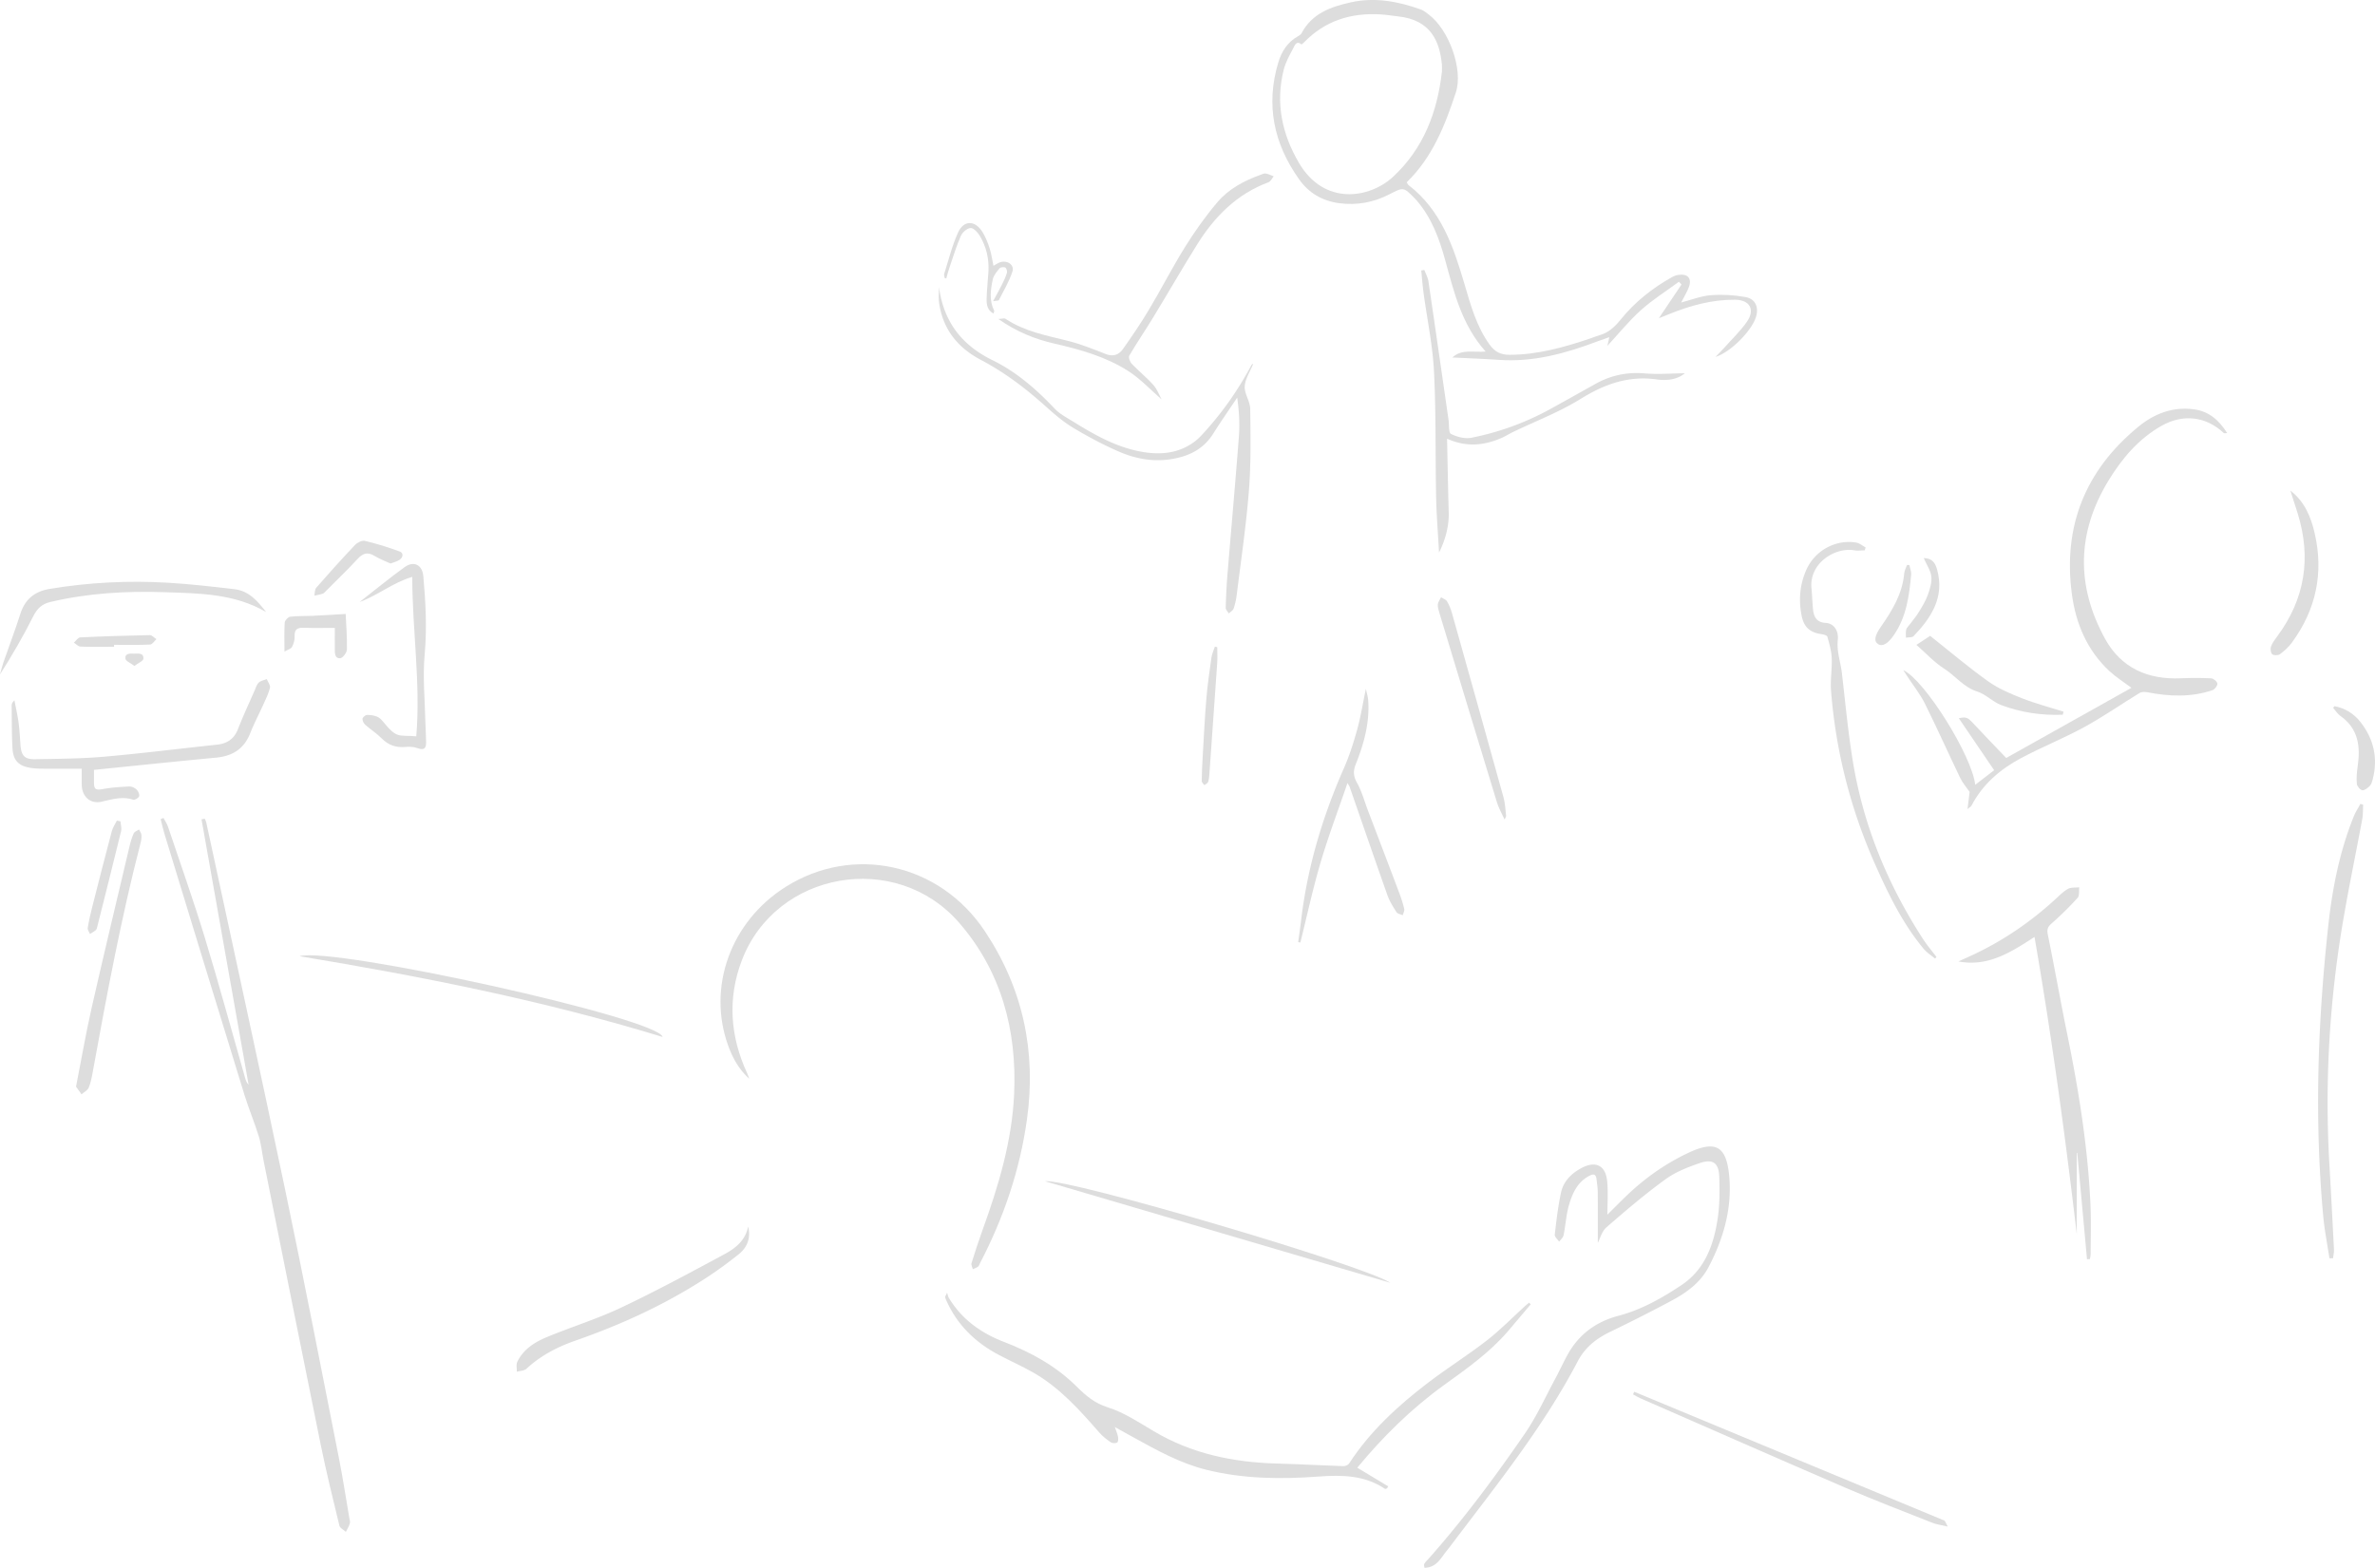 <svg xmlns="http://www.w3.org/2000/svg" id="Ebene_2" data-name="Ebene 2" viewBox="0 0 739.71 488.43"><defs><style>.cls-1{fill:#ddd}</style></defs><g id="Ebene_1-2" data-name="Ebene 1"><path d="M63.76 255.07c.16.35.38.68.46 1.05 8.24 38.26 16.62 76.5 24.65 114.8 5.81 27.73 11.19 55.55 16.69 83.34 1.23 6.2 2.17 12.45 3.24 18.67.1.57.32 1.21.16 1.72-.28.91-.82 1.74-1.24 2.6-.69-.64-1.83-1.18-2.01-1.94-2.04-8.4-4.11-16.8-5.83-25.26-6-29.48-11.87-58.99-17.79-88.5-.51-2.53-.74-5.13-1.5-7.58-1.33-4.32-3.11-8.51-4.44-12.83-8.37-27.16-16.67-54.34-24.97-81.51-.44-1.46-.76-2.95-1.14-4.43.29-.12.59-.25.88-.37.48.91 1.09 1.77 1.41 2.74 3.86 11.5 7.93 22.93 11.46 34.53 4.43 14.54 8.41 29.22 12.59 43.84.2.7.43 1.39 1.05 1.99-4.89-27.56-9.77-55.11-14.66-82.67.33-.07.66-.14 1-.21ZM438.12 56.81c.31.46.4.72.58.86 10.21 7.83 14.02 19.3 17.45 30.93 1.93 6.55 3.72 13.09 7.8 18.77 1.64 2.28 3.51 3.18 6.24 3.17 8.71-.03 16.93-2.33 25.07-5.08.94-.32 1.86-.72 2.82-.99 2.88-.8 4.77-2.54 6.71-4.94 4.39-5.43 9.88-9.81 16.04-13.23.57-.32 1.23-.55 1.87-.65 3-.47 4.36 1.13 3.26 3.92-.6 1.53-1.47 2.95-2.34 4.67 3.2-.83 6.17-2.03 9.22-2.27 3.58-.28 7.29-.06 10.83.58 3.15.58 4.21 3.28 3.19 6.37-1.4 4.21-7.81 10.81-12.57 12.28.95-.99 1.93-1.96 2.85-2.98 2.37-2.66 5-5.15 7-8.06 2.56-3.73.81-6.74-3.73-6.78-7.1-.07-13.82 1.77-20.35 4.4-1.06.42-2.11.84-3.4 1.36 2.46-3.66 4.75-7.08 7.05-10.5l-.8-.86c-3.97 2.92-8.19 5.57-11.84 8.85-3.72 3.33-6.88 7.28-10.43 11.11.19-.87.35-1.62.59-2.7-1.29.46-2.44.84-3.56 1.26-9.95 3.78-20.07 6.59-30.88 5.81-4.64-.33-9.3-.48-14.44-.74 3.03-2.79 6.69-1.48 10.36-1.85-7.45-8.34-9.85-18.46-12.6-28.49-1.83-6.67-4.21-13.15-8.84-18.53-.22-.25-.44-.5-.67-.74-3.49-3.53-3.47-3.5-7.81-1.25-4.94 2.55-10.16 3.53-15.71 2.79-5.24-.7-9.43-3.14-12.48-7.45-7.88-11.11-10.45-23.19-6.46-36.41 1.04-3.46 2.89-6.34 6.14-8.16.42-.23.89-.54 1.11-.95 3.25-6.16 9.1-8.22 15.31-9.6 7.48-1.67 14.72-.31 21.79 2.21.91.32 1.72 1 2.52 1.6 6.34 4.77 10.76 17.2 8.43 24.25-3.37 10.23-7.28 20.21-15.33 28.02ZM449.1 22.3c0-.75.06-1.5-.01-2.24-.69-6.87-3.24-13.89-13.71-14.96-1.82-.19-3.62-.52-5.44-.62-9.16-.54-17.22 1.96-23.74 8.67-.26.27-.79.73-.85.68-1.63-1.32-2.14.43-2.54 1.17-1.17 2.17-2.41 4.41-3 6.78-2.57 10.3-.54 19.94 4.76 28.97 7.9 13.47 22.06 11.01 29.22 4.41 9.53-8.78 13.88-20.2 15.31-32.85Zm166.12 222.18c2.16-1.66 4.11-3.16 5.87-4.52-3.71-5.46-7.33-10.78-11.01-16.2 2.41-.49 2.79-.24 4.58 1.69 3.5 3.76 7.09 7.44 10.19 10.69l39-21.85c-2.43-1.83-4.83-3.33-6.86-5.22-6.95-6.47-10.46-14.77-11.69-23.97-2.83-21.18 4.21-38.62 20.71-52.16 4.99-4.1 10.76-6.31 17.37-5.41 4.59.63 7.73 3.33 10.29 7.4-.64 0-.95.09-1.06-.01-5.47-5.18-12.65-6.09-19.44-2.23-7.14 4.06-12.28 10.16-16.48 17.05-9.86 16.19-10.13 32.75-1.06 49.26 5.01 9.13 13.35 12.78 23.63 12.32 3.15-.14 6.32-.15 9.47.02.7.04 1.85 1.03 1.89 1.64.05.66-.83 1.8-1.54 2.04-6.65 2.25-13.41 1.99-20.2.66-.79-.15-1.83-.18-2.46.2-5.79 3.52-11.36 7.42-17.29 10.66-6.41 3.5-13.24 6.22-19.69 9.66-6.48 3.46-11.96 8.15-15.43 14.84-.1.19-.35.3-1.21 1.03.29-2.38.49-4.06.65-5.36-1-1.46-2.17-2.78-2.91-4.3-3.71-7.71-7.2-15.53-11.01-23.19-1.51-3.03-3.67-5.72-5.53-8.57-.33-.51-.66-1.02-1.21-1.88 6.73 3.15 21.41 26.73 22.4 35.71Zm-381.86 91.61c-3.19-2.87-5.17-6.44-6.57-10.33-6.59-18.26.81-38.68 17.9-49.45 20.94-13.21 47.83-7.44 61.95 13.65 11.92 17.81 16.18 37.57 13.22 58.76-2.2 15.77-7.25 30.69-14.63 44.81-.19.37-.3.85-.6 1.08-.47.36-1.07.55-1.62.81-.16-.62-.59-1.33-.43-1.86 1.08-3.49 2.21-6.97 3.46-10.41 4.97-13.73 9.16-27.68 9.82-42.35.89-19.82-3.98-38.15-17.12-53.31-19.68-22.69-57.12-16.09-67.7 11.73-4.49 11.81-3.65 23.66 1.67 35.15.26.56.44 1.15.65 1.73Zm243.4 70.26c-2.37 2.8-4.72 5.62-7.11 8.41-5.7 6.62-12.78 11.62-19.8 16.68-10.32 7.44-19.27 16.31-27.11 25.82 3.22 1.94 6.42 3.87 9.62 5.8-.11.21-.22.42-.33.62-.22.06-.53.26-.65.18-6.33-4.28-13.42-4.39-20.66-3.85-11.75.87-23.43.76-34.97-2.1-8.27-2.05-15.58-6.17-22.93-10.22-1.74-.96-3.48-1.93-5.6-3.1.43 1.26.83 2.13 1 3.05.11.59.05 1.62-.27 1.78-.53.27-1.51.25-2-.09-1.29-.88-2.56-1.87-3.58-3.04-6.14-7.04-12.35-14-20.59-18.7-3.46-1.97-7.12-3.59-10.65-5.45-7.36-3.88-13.06-9.39-16.44-17.11-.13-.3-.26-.61-.32-.92-.03-.13.12-.29.61-1.36.26.79.32 1.24.54 1.6 4.04 6.72 10.05 10.98 17.23 13.74 8.4 3.23 16.15 7.5 22.58 13.88 2.82 2.8 5.56 5.18 9.69 6.48 5.07 1.59 9.7 4.7 14.35 7.45 11.86 7.04 24.81 9.7 38.41 10.06 6.89.18 13.78.59 20.67.81.59.02 1.45-.36 1.75-.84 6.49-9.99 15.11-17.91 24.46-25.06 6.01-4.6 12.46-8.62 18.43-13.26 4.24-3.29 8.01-7.19 11.99-10.81.37-.34.77-.63 1.16-.95l.54.51Z" class="cls-1"/><path d="M497.65 387.26c0-4.93.02-10.38-.02-15.84-.01-1.32-.21-2.65-.37-3.97-.19-1.63-.87-1.88-2.35-1.08-3.62 1.95-5.16 5.38-6.21 8.95-.91 3.07-1.07 6.36-1.72 9.52-.15.73-.9 1.35-1.38 2.01-.48-.73-1.43-1.52-1.36-2.19.5-4.37 1.02-8.75 1.93-13.05.74-3.51 3.18-5.98 6.31-7.67 4.45-2.42 7.62-.91 8.09 4.12.33 3.49.06 7.04.06 10.36 1.81-1.79 3.88-3.9 6.02-5.95 5.69-5.46 12.09-9.96 19.2-13.31 8.6-4.05 11.85-2.01 12.72 7.17.95 10.07-1.78 19.64-6.49 28.54-2.48 4.7-6.73 7.81-11.32 10.27-6.29 3.37-12.66 6.6-19.09 9.7-4.38 2.12-7.93 4.79-10.29 9.3-10.71 20.45-25.15 38.36-38.99 56.67-.6.8-1.2 1.6-1.83 2.37-1.83 2.23-3.07 5.16-6.9 5.26-.02-.29-.23-.85-.05-1.21.28-.58.82-1.03 1.26-1.53 10.94-12.34 20.77-25.55 30.09-39.12 3.68-5.36 6.38-11.4 9.49-17.15 1.37-2.54 2.55-5.2 3.97-7.71 3.51-6.17 8.83-9.99 15.68-11.8 7.15-1.89 13.53-5.5 19.6-9.55 7.35-4.91 10.08-12.62 11.3-20.86.63-4.24.62-8.62.47-12.93-.15-4.28-1.99-5.62-6.06-4.23-3.73 1.27-7.58 2.78-10.73 5.08-6.38 4.64-12.41 9.77-18.36 14.96-1.44 1.25-1.98 3.52-2.69 4.87Zm152.36 5.05-3.03-33.13c-.05 0-.1 0-.15.01v25.4c-3.62-30.89-7.8-61.69-13.17-92.69-7.38 4.81-14.51 9.38-23.69 7.63 1.71-.78 3.44-1.54 5.14-2.35 9.08-4.34 17.28-9.96 24.72-16.73 1.35-1.23 2.65-2.6 4.21-3.5.96-.56 2.36-.37 3.56-.52-.14 1.11.12 2.6-.5 3.28-2.56 2.82-5.29 5.51-8.15 8.02-1.25 1.1-1.45 1.93-1.12 3.55 2.1 10.26 3.91 20.58 6.01 30.84 3.58 17.54 6.43 35.18 7.25 53.09.23 5.15.07 10.31.06 15.47 0 .53-.15 1.05-.23 1.58-.3.02-.6.04-.9.05ZM292.47 89.51c1.45 10.72 7.07 18.02 16.64 22.7 7.48 3.66 13.68 9.08 19.39 15.11 1.55 1.64 3.69 2.76 5.65 3.97 6.8 4.22 13.74 8.18 21.79 9.52 5.58.93 10.97.44 15.76-2.96.94-.67 1.81-1.47 2.6-2.32 6.09-6.55 11.21-13.79 15.41-21.69.11-.21.28-.39.62-.49-.94 2.33-2.49 4.61-2.65 6.99-.15 2.29 1.68 4.67 1.71 7.03.11 8.47.26 16.98-.4 25.41-.85 10.85-2.46 21.64-3.79 32.45-.18 1.48-.5 2.96-.98 4.37-.21.61-.99 1.02-1.5 1.53-.34-.59-.97-1.19-.96-1.77.09-3.4.25-6.81.53-10.21 1.18-14.41 2.48-28.82 3.58-43.24.3-3.95.05-7.94-.54-12.03-2.5 3.74-5.08 7.44-7.48 11.25-3.2 5.08-8.03 7.22-13.7 8-5.44.75-10.68-.29-15.59-2.41-4.86-2.1-9.57-4.62-14.12-7.33-3.02-1.8-5.78-4.12-8.41-6.49-6.33-5.71-13.02-10.84-20.6-14.82-7.18-3.78-11.83-9.59-12.95-17.83-.21-1.55-.03-3.15-.03-4.73Zm433.05 302.51c-.66-4.38-1.53-8.74-1.94-13.14-2.77-30.26-1.72-60.47 1.59-90.61 1.27-11.57 3.52-23 7.91-33.88.55-1.37 1.38-2.63 2.07-3.94.29.09.58.17.87.26-.09 1.52-.02 3.06-.29 4.54-1.88 10.12-3.98 20.21-5.74 30.36-4.43 25.49-5.98 51.16-4.49 77.01.51 8.88.98 17.76 1.43 26.64.05.91-.18 1.83-.28 2.74-.38 0-.76.02-1.14.03ZM29.27 239.85v3.67c-.02 2.49.5 2.72 3.01 2.27 2.65-.48 5.36-.64 8.05-.76.74-.03 1.67.43 2.22.97.5.49.97 1.51.78 2.08-.17.53-1.38 1.22-1.87 1.06-3.38-1.1-6.52-.12-9.78.62-3.55.81-6.13-1.54-6.22-5.26-.03-1.47 0-2.95 0-5.02-4.08 0-8.05.02-12.01 0-1.25 0-2.5-.04-3.73-.22-3.9-.57-5.63-2.29-5.84-6.22-.23-4.39-.2-8.8-.25-13.2 0-.53.21-1.07.87-1.65.44 2.33.97 4.64 1.29 6.98.31 2.31.42 4.64.59 6.96.24 3.24 1.27 4.46 4.46 4.4 7.15-.13 14.32-.15 21.43-.77 11.77-1.02 23.5-2.51 35.25-3.75 3.2-.34 5.37-1.73 6.59-4.84 1.6-4.1 3.46-8.1 5.23-12.13.37-.84.65-1.82 1.28-2.4.62-.57 1.63-.73 2.47-1.07.36.9 1.17 1.92.99 2.69-.44 1.84-1.32 3.58-2.1 5.32-1.33 2.96-2.86 5.83-4.04 8.84-1.93 4.91-5.54 7.15-10.67 7.63-12.5 1.17-24.99 2.49-37.97 3.8Zm573.42 58.79c-1.19-.99-2.55-1.84-3.53-3.01-6.51-7.81-10.92-16.87-15.02-26.07-7.72-17.31-12.36-35.44-13.85-54.34-.27-3.37.36-6.8.21-10.19-.1-2.25-.74-4.49-1.36-6.68-.12-.42-1.24-.7-1.94-.8-3.44-.49-5.35-2.17-6.05-5.63-1.01-4.94-.61-9.77 1.45-14.41 2.65-5.96 9.08-9.52 15.48-8.48 1.05.17 1.99.99 2.97 1.51-.09.31-.18.62-.26.93-1.11 0-2.25.16-3.32-.03-5.83-.99-14.08 3.9-13.27 11.97.22 2.15.26 4.32.48 6.47.25 2.37 1.16 4.04 3.98 4.19 2.3.12 4.06 2.18 3.73 5.32-.38 3.61.87 6.83 1.27 10.24 1.1 9.41 1.96 18.87 3.53 28.21 3.31 19.69 10.83 37.8 21.64 54.55 1.29 2.01 2.86 3.84 4.29 5.75-.14.17-.29.34-.43.51Zm-77.93-182.38c-2.29 2.02-5.64 2.39-8.74 1.95-8.86-1.24-16.32 1.48-23.78 6.1-6.58 4.09-13.97 6.89-20.99 10.28-1.29.62-2.5 1.41-3.82 1.96-5.23 2.18-10.55 2.89-16.73.13.17 8.08.3 15.58.52 23.08.1 3.6-.83 8.07-3.02 12.38-.34-6.23-.8-11.78-.91-17.34-.27-13.05 0-26.13-.67-39.16-.42-8.18-2.15-16.29-3.25-24.44-.31-2.3-.48-4.62-.71-6.93.32-.06.64-.11.96-.17.44 1.19 1.1 2.34 1.28 3.57 2.13 14.38 4.18 28.77 6.26 43.16.22 1.51-.03 3.95.75 4.35 1.88.95 4.37 1.6 6.38 1.2a85.488 85.488 0 0 0 24.72-9.03c4.65-2.56 9.28-5.16 13.91-7.75 4.78-2.67 9.82-3.74 15.35-3.27 4.16.35 8.37 0 12.48-.05ZM404.33 293.51c.32-2.37.67-4.74.95-7.12 1.98-16.38 6.64-31.98 13.29-47.06 1.7-3.86 2.99-7.93 4.12-12 1.1-3.96 1.74-8.04 2.73-12.75.32 1.54.64 2.56.71 3.59.5 6.97-1.32 13.53-3.86 19.9-.83 2.08-.81 3.67.34 5.72 1.52 2.72 2.35 5.84 3.47 8.78 3.25 8.54 6.51 17.07 9.73 25.62.61 1.63 1.16 3.29 1.55 4.98.14.59-.29 1.31-.46 1.97-.67-.31-1.62-.45-1.96-.98-1.07-1.67-2.15-3.4-2.81-5.25-4-11.26-7.87-22.56-11.8-33.84-.05-.15-.16-.28-.65-1.12-2.93 8.58-5.97 16.58-8.38 24.77-2.42 8.2-4.22 16.59-6.29 24.9-.23-.03-.46-.07-.69-.1Zm-171.31 88.61c.86 3.47-.22 6.44-2.89 8.59-3.43 2.76-7 5.36-10.7 7.74-12.57 8.11-26.09 14.29-40.2 19.21-5.64 1.96-10.82 4.66-15.25 8.76-.7.65-2 .64-3.02.94.04-1.04-.25-2.24.17-3.11 1.88-3.9 5.41-6.11 9.19-7.68 7.67-3.19 15.67-5.65 23.16-9.2 10.88-5.15 21.49-10.88 32.1-16.6 3.42-1.84 6.59-4.29 7.44-8.66Z" class="cls-1"/><path d="M361.79 124.44c-3.31-2.87-6.48-6.31-10.28-8.77-7.02-4.54-15.04-6.77-23.14-8.63-6.02-1.38-11.68-3.64-17.43-7.66 1.14-.05 1.84-.31 2.21-.07 5.88 3.93 12.65 5.19 19.34 6.85 4.08 1.01 8.04 2.62 11.97 4.16 2.29.89 4.03.19 5.26-1.54 2.83-4 5.59-8.05 8.1-12.25 3.88-6.49 7.32-13.25 11.32-19.66 3.02-4.84 6.36-9.55 10.05-13.9 3.49-4.1 8.25-6.65 13.34-8.48.54-.2 1.15-.52 1.66-.44.87.14 1.68.57 2.52.88-.54.64-.95 1.61-1.64 1.86-9.83 3.65-16.76 10.66-22.16 19.3-4.71 7.53-9.13 15.24-13.75 22.82-2.43 4-5.07 7.86-7.44 11.9-.31.53.22 1.95.79 2.55 2.17 2.28 4.66 4.26 6.74 6.61 1.2 1.35 1.84 3.2 2.53 4.46ZM82.91 190.69c-9.91-5.8-20.92-5.84-31.85-6.2-11.92-.4-23.76.31-35.42 3.06-2.56.61-4.06 2.04-5.26 4.41-3.13 6.2-6.59 12.23-10.39 18.16.36-1.28.67-2.58 1.1-3.83 1.74-5.02 3.64-9.99 5.25-15.05 1.45-4.56 4.46-6.99 9.08-7.76 12.19-2.04 24.47-2.66 36.79-1.94 6.96.4 13.9 1.21 20.83 2.02 4.56.53 7.27 3.81 9.86 7.13ZM23.68 338.55c1.64-8.34 3.03-16.44 4.84-24.46 3.82-16.85 7.86-33.65 11.83-50.47.32-1.37.72-2.74 1.31-4.01.25-.54 1.08-.8 1.65-1.19.26.56.69 1.1.74 1.68.07.81-.05 1.67-.25 2.46-6.09 23.51-10.53 47.35-14.88 71.22-.31 1.71-.62 3.47-1.28 5.06-.36.86-1.48 1.41-2.25 2.1-.55-.77-1.1-1.54-1.7-2.39ZM128.4 179.72c-6.19 1.86-10.79 5.81-16.39 7.83 4.66-3.64 9.23-7.41 14.02-10.87 2.85-2.06 5.5-.71 5.82 2.81.72 8.11 1.16 16.17.42 24.37-.65 7.08.08 14.28.23 21.43.04 1.99.21 3.98.22 5.98.02 2.11-.81 2.49-2.8 1.78-1.11-.39-2.42-.46-3.61-.35-2.94.29-5.33-.53-7.44-2.66-1.55-1.57-3.46-2.77-5.12-4.25-.48-.43-.89-1.26-.84-1.86.04-.45.86-1.15 1.36-1.18 1.03-.05 2.14.12 3.11.49.73.28 1.4.93 1.91 1.56 4.45 5.45 4.68 4.12 10.36 4.59 1.39-16.44-1.22-32.76-1.25-49.68Zm340.22 75.61c-.92-2.02-1.84-3.57-2.35-5.24-6.02-19.69-11.99-39.39-17.95-59.1-.26-.87-.57-1.8-.5-2.68.07-.76.64-1.49.99-2.23.63.4 1.5.66 1.85 1.23.68 1.12 1.19 2.39 1.55 3.65 5.39 19.17 10.77 38.35 16.09 57.55.5 1.82.56 3.77.79 5.66.02.19-.16.4-.47 1.14ZM509 433.6c32.19 13.36 64.37 26.72 96.54 40.11.32.13.45.74 1.1 1.9-2.06-.5-3.48-.67-4.77-1.18-8.96-3.55-17.97-6.99-26.81-10.8-21.43-9.24-42.79-18.66-64.17-28.01-.79-.35-1.53-.8-2.29-1.21.13-.27.27-.54.4-.81ZM206.38 323.06c-37.24-11.4-75.04-18.85-113.09-25.16 10.35-3.06 111.79 19.28 113.09 25.16Zm506.97-170.22c4.43 3.4 6.38 8.16 7.54 13.15 2.91 12.44.49 23.92-7.08 34.23-1.01 1.38-2.35 2.59-3.73 3.61-.55.4-1.93.4-2.39-.01-.48-.44-.62-1.7-.36-2.41.41-1.14 1.2-2.17 1.94-3.17 8.64-11.66 10.63-24.43 6.38-38.23-.74-2.4-1.53-4.78-2.3-7.17Zm-70.86 69.83c-6.58.27-13.03-.69-19.2-3-2.64-.99-4.78-3.38-7.44-4.21-4.28-1.33-6.8-4.91-10.34-7.15-3.04-1.92-5.53-4.69-8.62-7.4 1.83-1.2 3.17-2.08 4.27-2.81 6.11 4.84 11.86 9.74 17.98 14.11 3.18 2.27 6.92 3.88 10.59 5.32 4.22 1.66 8.63 2.81 12.96 4.18l-.21.95Zm-317 145.34c7.31-.93 99.48 26.24 107.51 31.63-35.63-10.48-71.25-20.96-107.51-31.63Zm-221.21-172.4c-3.55 0-6.61.08-9.68-.03-1.95-.07-2.93.47-2.83 2.64.05 1.11-.3 2.34-.81 3.33-.31.59-1.3.82-2.36 1.44 0-3.44-.11-6.25.08-9.04.05-.67 1.04-1.73 1.69-1.81 2.3-.28 4.64-.17 6.96-.28 3.26-.15 6.52-.37 10.33-.59.15 3.23.47 7.15.39 11.07-.02.97-1.28 2.66-2.07 2.72-1.79.13-1.68-1.64-1.7-2.97-.03-2.06 0-4.13 0-6.48Zm17.34-20.05c-1.68-.78-3.42-1.41-4.95-2.36-2.21-1.37-3.71-.81-5.38 1.01-3.09 3.37-6.41 6.53-9.63 9.77-.35.35-.69.81-1.13.97-.84.3-1.75.43-2.63.62.19-.84.11-1.9.6-2.47 3.94-4.5 7.94-8.96 12.05-13.3.72-.76 2.2-1.52 3.09-1.3 3.67.88 7.31 2 10.85 3.32 1.32.49 1.03 1.85-.05 2.59-.8.54-1.82.76-2.83 1.16ZM727.09 220c3.26.62 5.98 2.28 8.03 4.86 4.22 5.33 5.59 11.36 3.86 18-.19.71-.42 1.53-.91 2.01-.64.63-1.63 1.43-2.33 1.32-.68-.11-1.62-1.24-1.69-2-.16-1.79 0-3.63.26-5.42.9-6.19.25-11.77-5.38-15.73-.9-.63-1.51-1.66-2.26-2.51.14-.18.29-.36.43-.54ZM37.52 255.89c.08 1.02.43 2.1.2 3.04-2.41 9.91-4.92 19.79-7.4 29.68-.1.4-.18.9-.46 1.14-.54.48-1.22.82-1.83 1.22-.25-.61-.79-1.26-.71-1.82.33-2.13.81-4.24 1.34-6.33 2.02-7.96 4.05-15.92 6.16-23.86.31-1.16 1.05-2.21 1.59-3.31l1.13.24Zm341.6-54.29c0 1.69.1 3.39-.02 5.07-.78 11.41-1.59 22.82-2.41 34.23-.06.9-.12 1.84-.4 2.69-.14.42-.76.69-1.17 1.03-.29-.42-.84-.84-.84-1.25.04-2.71.17-5.41.33-8.11.34-5.84.62-11.68 1.11-17.5.36-4.3.97-8.57 1.58-12.84.17-1.18.71-2.31 1.08-3.46.24.05.49.1.73.16ZM294.25 86.65c-.06-.45-.29-.95-.17-1.34 1.38-4.33 2.45-8.81 4.33-12.91 1.8-3.93 5.36-3.8 7.64-.04.93 1.54 1.63 3.27 2.18 5 .55 1.73.79 3.56 1.19 5.46.66-.36 1.3-.85 2.03-1.1 2.26-.77 4.57.77 3.88 2.88-1.01 3.1-2.75 5.97-4.23 8.91-.1.2-.71.14-1.79.32 1.05-1.96 1.88-3.4 2.62-4.89.63-1.26 1.25-2.54 1.67-3.88.16-.5-.09-1.46-.47-1.69-.42-.26-1.48-.15-1.78.2-.87 1.04-1.88 2.2-2.14 3.46-.69 3.25-1.16 6.57.43 9.77.08.16-.1.45-.21.88-1.89-1-2.16-2.74-2.14-4.41.05-2.9.41-5.79.57-8.69.22-4-.68-7.79-2.75-11.2-.63-1.04-1.94-2.42-2.84-2.34-1.09.09-2.53 1.35-3.01 2.45-1.39 3.17-2.39 6.52-3.52 9.81-.39 1.13-.68 2.29-1.01 3.43l-.48-.06Zm300.43 89.39c.2.98.65 1.99.57 2.94-.62 6.62-1.46 13.18-5.4 18.89-1.78 2.58-3.47 3.68-4.86 2.82-1.46-.89-1.09-2.69.82-5.42 3.53-5.05 6.71-10.27 7.27-16.64.08-.89.57-1.75.88-2.62l.73.03Zm4.47-2.18c2.74.04 3.63 1.63 4.17 3.57 2.39 8.61-1.78 14.96-7.32 20.76-.46.48-1.58.33-2.39.47.02-.85-.11-1.74.1-2.54.15-.6.73-1.09 1.13-1.62.94-1.27 1.98-2.48 2.8-3.83 1.04-1.7 2.1-3.43 2.77-5.28.66-1.83 1.32-3.89 1.12-5.76-.2-1.87-1.45-3.63-2.37-5.76Z" class="cls-1"/><path d="M35.53 201.5c-3.49 0-6.99.07-10.48-.06-.69-.02-1.36-.79-2.04-1.22.65-.57 1.28-1.61 1.96-1.64 7.23-.35 14.46-.57 21.7-.71.67-.01 1.36.82 2.04 1.26-.65.59-1.28 1.65-1.95 1.68-3.74.17-7.48.08-11.23.08v.6Zm6.33 5.96c-1.21-.92-2.72-1.51-2.8-2.25-.19-1.77 1.46-1.59 2.68-1.57 1.26.03 3.04-.36 2.93 1.58-.04.7-1.59 1.32-2.81 2.24Z" class="cls-1"/></g></svg>